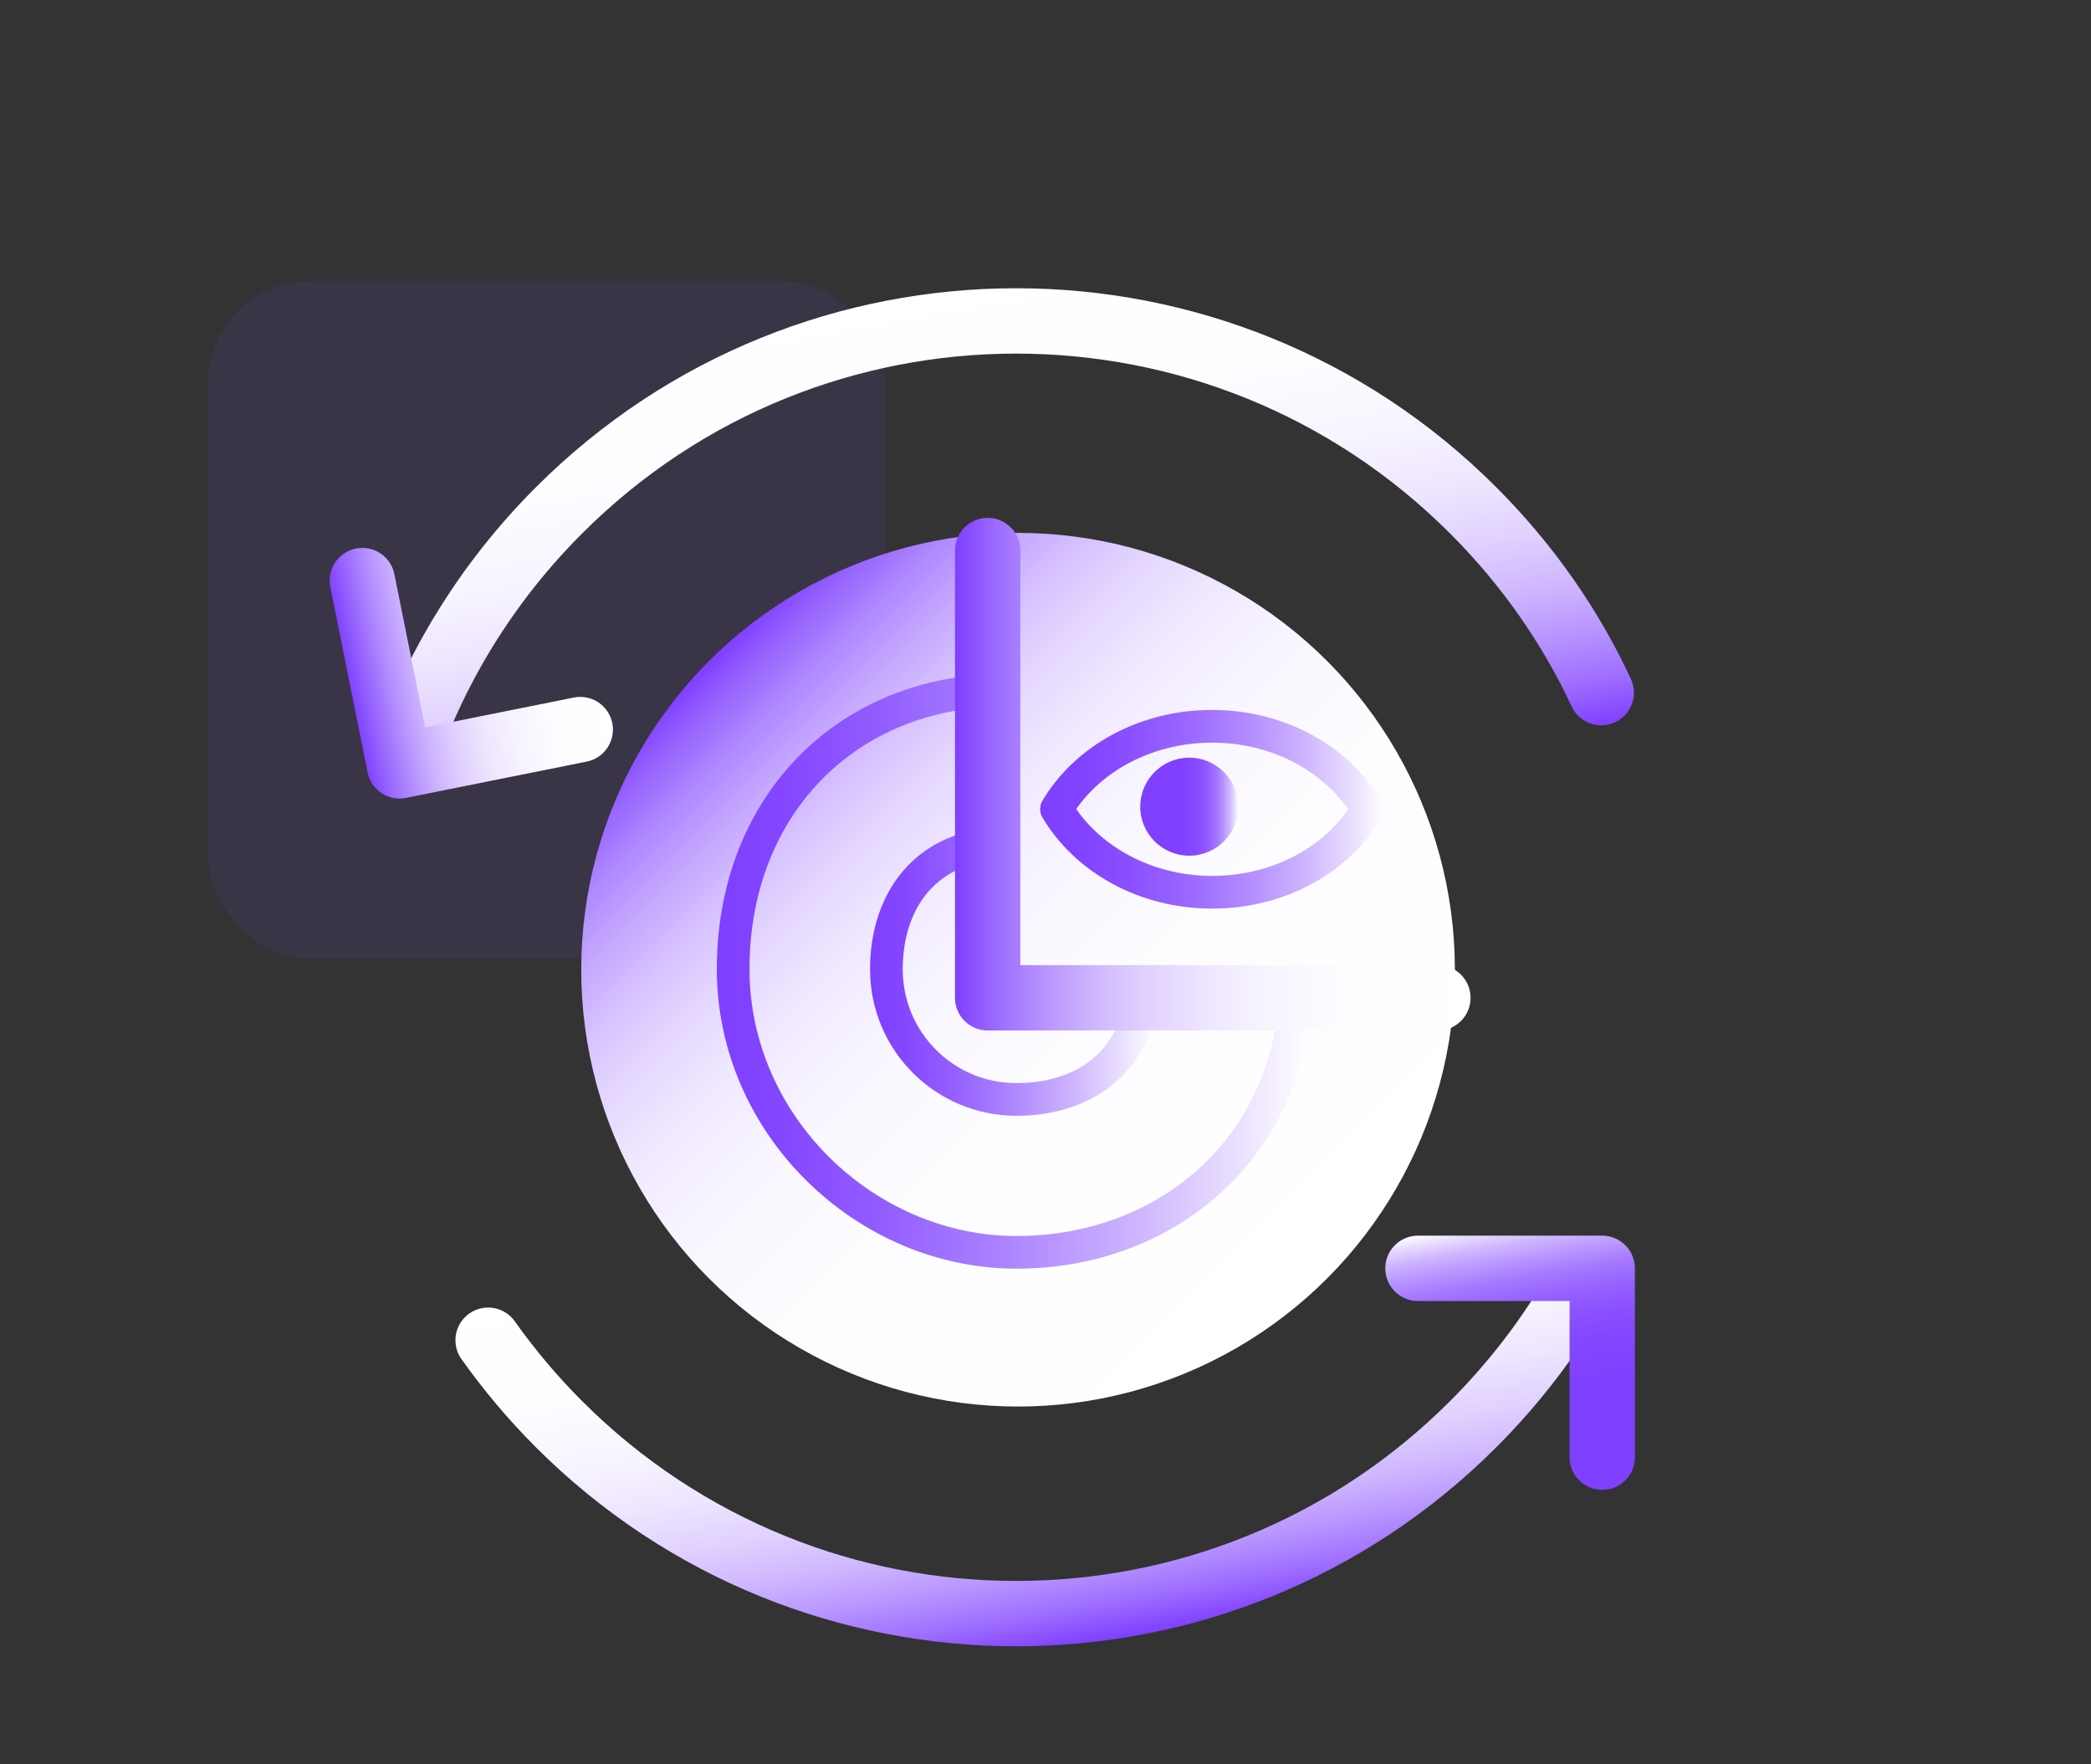 <?xml version="1.0" encoding="UTF-8"?><svg id="_图层_1" xmlns="http://www.w3.org/2000/svg" xmlns:xlink="http://www.w3.org/1999/xlink" viewBox="0 0 64 54"><rect x="0" y="0" width="64" height="54" fill="#333333" stroke="none"/><defs><style>.cls-1{fill:#7f3fff;opacity:.1;}.cls-2{stroke:url(#_未命名的渐变_52);}.cls-2,.cls-3,.cls-4,.cls-5,.cls-6{stroke-width:2px;}.cls-2,.cls-3,.cls-4,.cls-5,.cls-6,.cls-7,.cls-8,.cls-9,.cls-10,.cls-11{fill:none;stroke-linecap:round;stroke-linejoin:round;}.cls-3{stroke:url(#_未命名的渐变_53);}.cls-4{stroke:url(#_未命名的渐变_51);}.cls-5{stroke:url(#_未命名的渐变_12);}.cls-6{stroke:url(#_未命名的渐变_53-2);}.cls-7{stroke:url(#_未命名的渐变_56);}.cls-8{stroke:url(#_未命名的渐变_55);}.cls-12{fill:url(#_未命名的渐变_5);}.cls-9{stroke:url(#_未命名的渐变_53-4);}.cls-10{stroke:url(#_未命名的渐变_53-3);}.cls-11{stroke:url(#_未命名的渐变_55-2);}.cls-13{fill:url(#_未命名的渐变_12-2);}</style><linearGradient id="_未命名的渐变_53" x1="33.35" y1="50.31" x2="31.04" y2="37.18" gradientUnits="userSpaceOnUse"><stop offset="0" stop-color="#7f3fff"/><stop offset=".01" stop-color="#8244ff"/><stop offset=".09" stop-color="#9f70ff"/><stop offset=".18" stop-color="#b996ff"/><stop offset=".27" stop-color="#cfb7ff"/><stop offset=".37" stop-color="#e0d1ff"/><stop offset=".48" stop-color="#eee5ff"/><stop offset=".6" stop-color="#f7f4ff"/><stop offset=".75" stop-color="#fdfcff"/><stop offset="1" stop-color="#fff"/></linearGradient><linearGradient id="_未命名的渐变_51" x1="31.21" y1="25.34" x2="28.33" y2="8.98" gradientUnits="userSpaceOnUse"><stop offset="0" stop-color="#7f3fff"/><stop offset=".01" stop-color="#8345ff"/><stop offset=".09" stop-color="#a070ff"/><stop offset=".18" stop-color="#b996ff"/><stop offset=".27" stop-color="#cfb7ff"/><stop offset=".37" stop-color="#e0d1ff"/><stop offset=".48" stop-color="#eee5ff"/><stop offset=".6" stop-color="#f7f4ff"/><stop offset=".75" stop-color="#fdfcff"/><stop offset="1" stop-color="#fff"/></linearGradient><linearGradient id="_未命名的渐变_52" x1="790.62" y1="-876.99" x2="798.26" y2="-876.99" gradientTransform="translate(-590.99 1036.77) rotate(-11.4)" gradientUnits="userSpaceOnUse"><stop offset="0" stop-color="#7f3fff"/><stop offset="0" stop-color="#8143ff"/><stop offset=".09" stop-color="#9e6eff"/><stop offset=".18" stop-color="#b895ff"/><stop offset=".27" stop-color="#ceb6ff"/><stop offset=".37" stop-color="#e0d0ff"/><stop offset=".48" stop-color="#ede5ff"/><stop offset=".61" stop-color="#f7f3ff"/><stop offset=".76" stop-color="#fdfcff"/><stop offset="1" stop-color="#fff"/></linearGradient><linearGradient id="_未命名的渐变_12" x1="47.46" y1="45.9" x2="45.96" y2="37.35" gradientUnits="userSpaceOnUse"><stop offset="0" stop-color="#7f3fff"/><stop offset=".39" stop-color="#8040ff"/><stop offset=".54" stop-color="#8447ff"/><stop offset=".64" stop-color="#8c53ff"/><stop offset=".72" stop-color="#9764ff"/><stop offset=".79" stop-color="#a67aff"/><stop offset=".85" stop-color="#b895ff"/><stop offset=".91" stop-color="#ceb5ff"/><stop offset=".96" stop-color="#e6daff"/><stop offset="1" stop-color="#fff"/></linearGradient><linearGradient id="_未命名的渐变_5" x1="40.61" y1="39.14" x2="21.7" y2="20.23" gradientUnits="userSpaceOnUse"><stop offset="0" stop-color="#fff"/><stop offset=".39" stop-color="#fdfdff"/><stop offset=".54" stop-color="#f9f6ff"/><stop offset=".64" stop-color="#f1eaff"/><stop offset=".72" stop-color="#e6d9ff"/><stop offset=".79" stop-color="#d7c3ff"/><stop offset=".85" stop-color="#c5a8ff"/><stop offset=".91" stop-color="#af88ff"/><stop offset=".96" stop-color="#9763ff"/><stop offset="1" stop-color="#7f3fff"/></linearGradient><linearGradient id="_未命名的渐变_55" x1="21.94" y1="29.74" x2="40.13" y2="29.74" gradientUnits="userSpaceOnUse"><stop offset="0" stop-color="#7f3fff"/><stop offset=".11" stop-color="#8446ff"/><stop offset=".27" stop-color="#925cff"/><stop offset=".47" stop-color="#aa80ff"/><stop offset=".69" stop-color="#cbb1ff"/><stop offset=".94" stop-color="#f5f0ff"/><stop offset="1" stop-color="#fff"/></linearGradient><linearGradient id="_未命名的渐变_55-2" x1="26.63" y1="29.75" x2="35.42" y2="29.75" xlink:href="#_未命名的渐变_55"/><linearGradient id="_未命名的渐变_53-2" x1="29.23" y1="23.69" x2="45.01" y2="23.69" xlink:href="#_未命名的渐变_53"/><linearGradient id="_未命名的渐变_53-3" x1="31.84" y1="26.04" x2="42.37" y2="26.04" xlink:href="#_未命名的渐变_53"/><linearGradient id="_未命名的渐变_53-4" x1="31.84" y1="23.49" x2="42.37" y2="23.49" xlink:href="#_未命名的渐变_53"/><linearGradient id="_未命名的渐变_56" x1="31.84" y1="24.76" x2="42.37" y2="24.76" gradientUnits="userSpaceOnUse"><stop offset="0" stop-color="#7f3fff"/><stop offset=".13" stop-color="#8243ff"/><stop offset=".27" stop-color="#8b51ff"/><stop offset=".43" stop-color="#9a67ff"/><stop offset=".58" stop-color="#af87ff"/><stop offset=".75" stop-color="#caafff"/><stop offset=".91" stop-color="#eae0ff"/><stop offset="1" stop-color="#fff"/></linearGradient><linearGradient id="_未命名的渐变_12-2" x1="34.9" y1="24.69" x2="37.9" y2="24.69" xlink:href="#_未命名的渐变_12"/></defs><rect class="cls-1" x="6.37" y="8.61" width="20.73" height="20.73" rx="3.11" ry="3.11"/><path class="cls-3" d="M48.22,39.53c-.84,1.45-1.89,2.82-3.13,4.06-7.73,7.73-20.25,7.73-27.98,0-.81-.81-1.53-1.67-2.17-2.57"/><path class="cls-4" d="M12.32,23.36c.94-2.83,2.54-5.49,4.79-7.74,7.73-7.73,20.25-7.73,27.98,0,1.67,1.67,2.98,3.56,3.92,5.58"/><polyline class="cls-2" points="11.09 17.77 12.23 23.44 17.76 22.33"/><polyline class="cls-5" points="49.04 44.6 49.04 38.82 43.4 38.82"/><circle class="cls-12" cx="31.16" cy="29.68" r="13.37"/><path class="cls-8" d="M39.63,30.6c-.27,4.54-3.91,7.73-8.52,7.73s-8.67-3.88-8.67-8.67,3.2-8.25,7.75-8.52"/><path class="cls-11" d="M34.92,30.65c-.28,1.92-1.8,3-3.81,3-2.2,0-3.98-1.78-3.98-3.98,0-2.02,1.1-3.56,3.05-3.81"/><polyline class="cls-6" points="30.23 16.85 30.23 30.54 44.01 30.54"/><g><path class="cls-10" d="M41.87,24.76c-.89,1.5-2.68,2.54-4.76,2.54s-3.88-1.04-4.76-2.54"/><path class="cls-9" d="M32.34,24.76c.89-1.5,2.68-2.54,4.76-2.54s3.88,1.04,4.76,2.54"/><path class="cls-7" d="M37.1,27.31c2.09,0,3.88-1.04,4.76-2.54-.89-1.5-2.68-2.54-4.76-2.54s-3.88,1.04-4.76,2.54c.89,1.5,2.68,2.54,4.76,2.54Z"/></g><circle class="cls-13" cx="36.4" cy="24.69" r="1.5"/></svg>